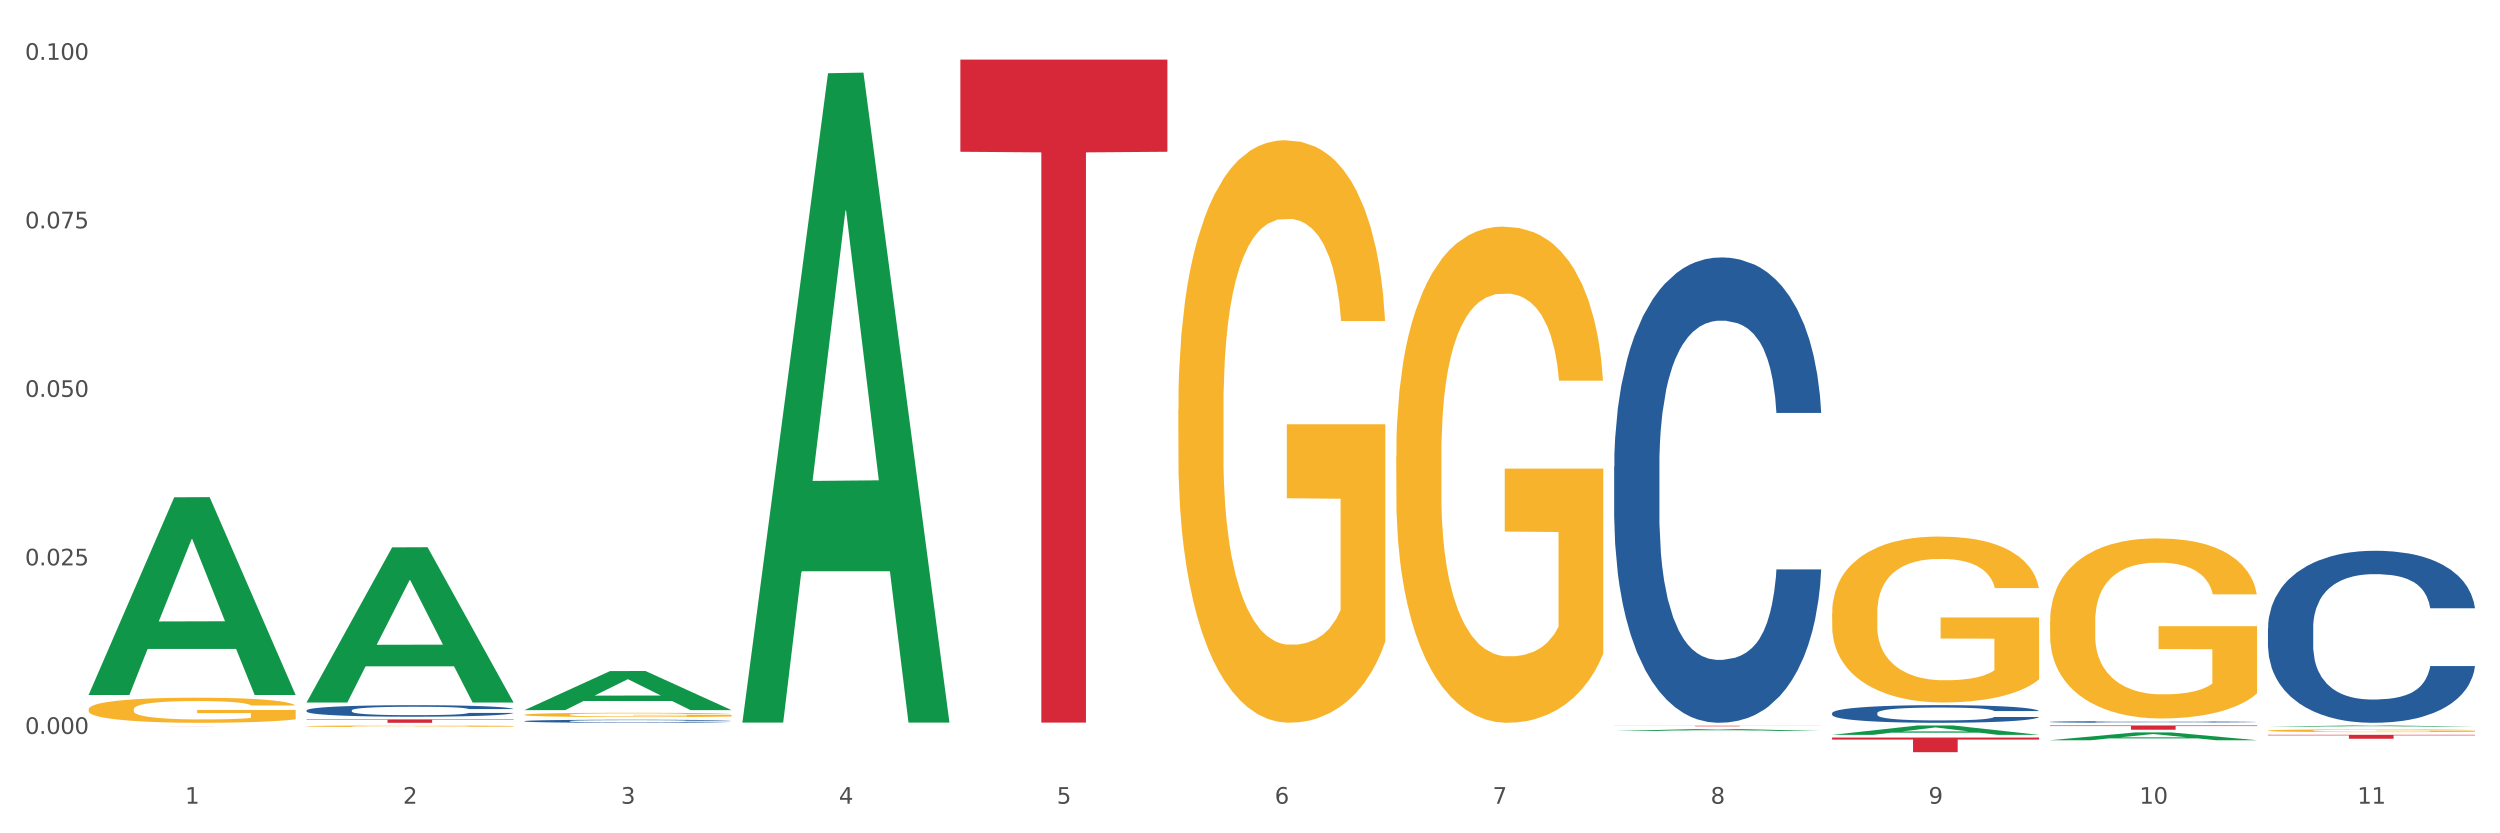 <?xml version="1.0" encoding="utf-8" standalone="no"?>
<!DOCTYPE svg PUBLIC "-//W3C//DTD SVG 1.1//EN"
  "http://www.w3.org/Graphics/SVG/1.1/DTD/svg11.dtd">
<svg xmlns:xlink="http://www.w3.org/1999/xlink" width="1080pt" height="360pt" viewBox="0 0 1080 360" xmlns="http://www.w3.org/2000/svg" version="1.1">
 <rect x="0" y="0" width="1080" height="360" fill="#333333" stroke="none"/>
 <defs>
  <style type="text/css">*{stroke-linejoin: round; stroke-linecap: butt}</style>
 </defs>
 <g id="figure_1">
  <g id="patch_1">
   <path d="M 0 360 
L 1080 360 
L 1080 0 
L 0 0 
z
" style="fill: #ffffff; stroke: #ffffff; stroke-linejoin: miter"/>
  </g>
  <g id="axes_1">
   <g id="matplotlib.axis_1">
    <g id="xtick_1">
     <g id="text_1">
      <!-- 1 -->
      <g style="fill: #4d4d4d" transform="translate(79.949 347.204) scale(0.096 -0.096)">
       <defs>
        <path id="DejaVuSans-31" d="M 794 531 
L 1825 531 
L 1825 4091 
L 703 3866 
L 703 4441 
L 1819 4666 
L 2450 4666 
L 2450 531 
L 3481 531 
L 3481 0 
L 794 0 
L 794 531 
z
" transform="scale(0.016)"/>
       </defs>
       <use xlink:href="#DejaVuSans-31"/>
      </g>
     </g>
    </g>
    <g id="xtick_2">
     <g id="text_2">
      <!-- 2 -->
      <g style="fill: #4d4d4d" transform="translate(174.097 347.204) scale(0.096 -0.096)">
       <defs>
        <path id="DejaVuSans-32" d="M 1228 531 
L 3431 531 
L 3431 0 
L 469 0 
L 469 531 
Q 828 903 1448 1529 
Q 2069 2156 2228 2338 
Q 2531 2678 2651 2914 
Q 2772 3150 2772 3378 
Q 2772 3750 2511 3984 
Q 2250 4219 1831 4219 
Q 1534 4219 1204 4116 
Q 875 4013 500 3803 
L 500 4441 
Q 881 4594 1212 4672 
Q 1544 4750 1819 4750 
Q 2544 4750 2975 4387 
Q 3406 4025 3406 3419 
Q 3406 3131 3298 2873 
Q 3191 2616 2906 2266 
Q 2828 2175 2409 1742 
Q 1991 1309 1228 531 
z
" transform="scale(0.016)"/>
       </defs>
       <use xlink:href="#DejaVuSans-32"/>
      </g>
     </g>
    </g>
    <g id="xtick_3">
     <g id="text_3">
      <!-- 3 -->
      <g style="fill: #4d4d4d" transform="translate(268.244 347.204) scale(0.096 -0.096)">
       <defs>
        <path id="DejaVuSans-33" d="M 2597 2516 
Q 3050 2419 3304 2112 
Q 3559 1806 3559 1356 
Q 3559 666 3084 287 
Q 2609 -91 1734 -91 
Q 1441 -91 1130 -33 
Q 819 25 488 141 
L 488 750 
Q 750 597 1062 519 
Q 1375 441 1716 441 
Q 2309 441 2620 675 
Q 2931 909 2931 1356 
Q 2931 1769 2642 2001 
Q 2353 2234 1838 2234 
L 1294 2234 
L 1294 2753 
L 1863 2753 
Q 2328 2753 2575 2939 
Q 2822 3125 2822 3475 
Q 2822 3834 2567 4026 
Q 2313 4219 1838 4219 
Q 1578 4219 1281 4162 
Q 984 4106 628 3988 
L 628 4550 
Q 988 4650 1302 4700 
Q 1616 4750 1894 4750 
Q 2613 4750 3031 4423 
Q 3450 4097 3450 3541 
Q 3450 3153 3228 2886 
Q 3006 2619 2597 2516 
z
" transform="scale(0.016)"/>
       </defs>
       <use xlink:href="#DejaVuSans-33"/>
      </g>
     </g>
    </g>
    <g id="xtick_4">
     <g id="text_4">
      <!-- 4 -->
      <g style="fill: #4d4d4d" transform="translate(362.392 347.204) scale(0.096 -0.096)">
       <defs>
        <path id="DejaVuSans-34" d="M 2419 4116 
L 825 1625 
L 2419 1625 
L 2419 4116 
z
M 2253 4666 
L 3047 4666 
L 3047 1625 
L 3713 1625 
L 3713 1100 
L 3047 1100 
L 3047 0 
L 2419 0 
L 2419 1100 
L 313 1100 
L 313 1709 
L 2253 4666 
z
" transform="scale(0.016)"/>
       </defs>
       <use xlink:href="#DejaVuSans-34"/>
      </g>
     </g>
    </g>
    <g id="xtick_5">
     <g id="text_5">
      <!-- 5 -->
      <g style="fill: #4d4d4d" transform="translate(456.54 347.204) scale(0.096 -0.096)">
       <defs>
        <path id="DejaVuSans-35" d="M 691 4666 
L 3169 4666 
L 3169 4134 
L 1269 4134 
L 1269 2991 
Q 1406 3038 1543 3061 
Q 1681 3084 1819 3084 
Q 2600 3084 3056 2656 
Q 3513 2228 3513 1497 
Q 3513 744 3044 326 
Q 2575 -91 1722 -91 
Q 1428 -91 1123 -41 
Q 819 9 494 109 
L 494 744 
Q 775 591 1075 516 
Q 1375 441 1709 441 
Q 2250 441 2565 725 
Q 2881 1009 2881 1497 
Q 2881 1984 2565 2268 
Q 2250 2553 1709 2553 
Q 1456 2553 1204 2497 
Q 953 2441 691 2322 
L 691 4666 
z
" transform="scale(0.016)"/>
       </defs>
       <use xlink:href="#DejaVuSans-35"/>
      </g>
     </g>
    </g>
    <g id="xtick_6">
     <g id="text_6">
      <!-- 6 -->
      <g style="fill: #4d4d4d" transform="translate(550.688 347.204) scale(0.096 -0.096)">
       <defs>
        <path id="DejaVuSans-36" d="M 2113 2584 
Q 1688 2584 1439 2293 
Q 1191 2003 1191 1497 
Q 1191 994 1439 701 
Q 1688 409 2113 409 
Q 2538 409 2786 701 
Q 3034 994 3034 1497 
Q 3034 2003 2786 2293 
Q 2538 2584 2113 2584 
z
M 3366 4563 
L 3366 3988 
Q 3128 4100 2886 4159 
Q 2644 4219 2406 4219 
Q 1781 4219 1451 3797 
Q 1122 3375 1075 2522 
Q 1259 2794 1537 2939 
Q 1816 3084 2150 3084 
Q 2853 3084 3261 2657 
Q 3669 2231 3669 1497 
Q 3669 778 3244 343 
Q 2819 -91 2113 -91 
Q 1303 -91 875 529 
Q 447 1150 447 2328 
Q 447 3434 972 4092 
Q 1497 4750 2381 4750 
Q 2619 4750 2861 4703 
Q 3103 4656 3366 4563 
z
" transform="scale(0.016)"/>
       </defs>
       <use xlink:href="#DejaVuSans-36"/>
      </g>
     </g>
    </g>
    <g id="xtick_7">
     <g id="text_7">
      <!-- 7 -->
      <g style="fill: #4d4d4d" transform="translate(644.835 347.204) scale(0.096 -0.096)">
       <defs>
        <path id="DejaVuSans-37" d="M 525 4666 
L 3525 4666 
L 3525 4397 
L 1831 0 
L 1172 0 
L 2766 4134 
L 525 4134 
L 525 4666 
z
" transform="scale(0.016)"/>
       </defs>
       <use xlink:href="#DejaVuSans-37"/>
      </g>
     </g>
    </g>
    <g id="xtick_8">
     <g id="text_8">
      <!-- 8 -->
      <g style="fill: #4d4d4d" transform="translate(738.983 347.204) scale(0.096 -0.096)">
       <defs>
        <path id="DejaVuSans-38" d="M 2034 2216 
Q 1584 2216 1326 1975 
Q 1069 1734 1069 1313 
Q 1069 891 1326 650 
Q 1584 409 2034 409 
Q 2484 409 2743 651 
Q 3003 894 3003 1313 
Q 3003 1734 2745 1975 
Q 2488 2216 2034 2216 
z
M 1403 2484 
Q 997 2584 770 2862 
Q 544 3141 544 3541 
Q 544 4100 942 4425 
Q 1341 4750 2034 4750 
Q 2731 4750 3128 4425 
Q 3525 4100 3525 3541 
Q 3525 3141 3298 2862 
Q 3072 2584 2669 2484 
Q 3125 2378 3379 2068 
Q 3634 1759 3634 1313 
Q 3634 634 3220 271 
Q 2806 -91 2034 -91 
Q 1263 -91 848 271 
Q 434 634 434 1313 
Q 434 1759 690 2068 
Q 947 2378 1403 2484 
z
M 1172 3481 
Q 1172 3119 1398 2916 
Q 1625 2713 2034 2713 
Q 2441 2713 2670 2916 
Q 2900 3119 2900 3481 
Q 2900 3844 2670 4047 
Q 2441 4250 2034 4250 
Q 1625 4250 1398 4047 
Q 1172 3844 1172 3481 
z
" transform="scale(0.016)"/>
       </defs>
       <use xlink:href="#DejaVuSans-38"/>
      </g>
     </g>
    </g>
    <g id="xtick_9">
     <g id="text_9">
      <!-- 9 -->
      <g style="fill: #4d4d4d" transform="translate(833.131 347.204) scale(0.096 -0.096)">
       <defs>
        <path id="DejaVuSans-39" d="M 703 97 
L 703 672 
Q 941 559 1184 500 
Q 1428 441 1663 441 
Q 2288 441 2617 861 
Q 2947 1281 2994 2138 
Q 2813 1869 2534 1725 
Q 2256 1581 1919 1581 
Q 1219 1581 811 2004 
Q 403 2428 403 3163 
Q 403 3881 828 4315 
Q 1253 4750 1959 4750 
Q 2769 4750 3195 4129 
Q 3622 3509 3622 2328 
Q 3622 1225 3098 567 
Q 2575 -91 1691 -91 
Q 1453 -91 1209 -44 
Q 966 3 703 97 
z
M 1959 2075 
Q 2384 2075 2632 2365 
Q 2881 2656 2881 3163 
Q 2881 3666 2632 3958 
Q 2384 4250 1959 4250 
Q 1534 4250 1286 3958 
Q 1038 3666 1038 3163 
Q 1038 2656 1286 2365 
Q 1534 2075 1959 2075 
z
" transform="scale(0.016)"/>
       </defs>
       <use xlink:href="#DejaVuSans-39"/>
      </g>
     </g>
    </g>
    <g id="xtick_10">
     <g id="text_10">
      <!-- 10 -->
      <g style="fill: #4d4d4d" transform="translate(924.224 347.204) scale(0.096 -0.096)">
       <defs>
        <path id="DejaVuSans-30" d="M 2034 4250 
Q 1547 4250 1301 3770 
Q 1056 3291 1056 2328 
Q 1056 1369 1301 889 
Q 1547 409 2034 409 
Q 2525 409 2770 889 
Q 3016 1369 3016 2328 
Q 3016 3291 2770 3770 
Q 2525 4250 2034 4250 
z
M 2034 4750 
Q 2819 4750 3233 4129 
Q 3647 3509 3647 2328 
Q 3647 1150 3233 529 
Q 2819 -91 2034 -91 
Q 1250 -91 836 529 
Q 422 1150 422 2328 
Q 422 3509 836 4129 
Q 1250 4750 2034 4750 
z
" transform="scale(0.016)"/>
       </defs>
       <use xlink:href="#DejaVuSans-31"/>
       <use xlink:href="#DejaVuSans-30" transform="translate(63.623 0)"/>
      </g>
     </g>
    </g>
    <g id="xtick_11">
     <g id="text_11">
      <!-- 11 -->
      <g style="fill: #4d4d4d" transform="translate(1018.372 347.204) scale(0.096 -0.096)">
       <use xlink:href="#DejaVuSans-31"/>
       <use xlink:href="#DejaVuSans-31" transform="translate(63.623 0)"/>
      </g>
     </g>
    </g>
    <g id="xtick_12"/>
    <g id="xtick_13"/>
    <g id="xtick_14"/>
    <g id="xtick_15"/>
    <g id="xtick_16"/>
    <g id="xtick_17"/>
    <g id="xtick_18"/>
    <g id="xtick_19"/>
    <g id="xtick_20"/>
    <g id="xtick_21"/>
   </g>
   <g id="matplotlib.axis_2">
    <g id="ytick_1">
     <g id="text_12">
      <!-- 0.000 -->
      <g style="fill: #4d4d4d" transform="translate(10.8 317.047) scale(0.096 -0.096)">
       <defs>
        <path id="DejaVuSans-2e" d="M 684 794 
L 1344 794 
L 1344 0 
L 684 0 
L 684 794 
z
" transform="scale(0.016)"/>
       </defs>
       <use xlink:href="#DejaVuSans-30"/>
       <use xlink:href="#DejaVuSans-2e" transform="translate(63.623 0)"/>
       <use xlink:href="#DejaVuSans-30" transform="translate(95.41 0)"/>
       <use xlink:href="#DejaVuSans-30" transform="translate(159.033 0)"/>
       <use xlink:href="#DejaVuSans-30" transform="translate(222.656 0)"/>
      </g>
     </g>
    </g>
    <g id="ytick_2">
     <g id="text_13">
      <!-- 0.025 -->
      <g style="fill: #4d4d4d" transform="translate(10.8 244.246) scale(0.096 -0.096)">
       <use xlink:href="#DejaVuSans-30"/>
       <use xlink:href="#DejaVuSans-2e" transform="translate(63.623 0)"/>
       <use xlink:href="#DejaVuSans-30" transform="translate(95.41 0)"/>
       <use xlink:href="#DejaVuSans-32" transform="translate(159.033 0)"/>
       <use xlink:href="#DejaVuSans-35" transform="translate(222.656 0)"/>
      </g>
     </g>
    </g>
    <g id="ytick_3">
     <g id="text_14">
      <!-- 0.050 -->
      <g style="fill: #4d4d4d" transform="translate(10.8 171.446) scale(0.096 -0.096)">
       <use xlink:href="#DejaVuSans-30"/>
       <use xlink:href="#DejaVuSans-2e" transform="translate(63.623 0)"/>
       <use xlink:href="#DejaVuSans-30" transform="translate(95.41 0)"/>
       <use xlink:href="#DejaVuSans-35" transform="translate(159.033 0)"/>
       <use xlink:href="#DejaVuSans-30" transform="translate(222.656 0)"/>
      </g>
     </g>
    </g>
    <g id="ytick_4">
     <g id="text_15">
      <!-- 0.075 -->
      <g style="fill: #4d4d4d" transform="translate(10.8 98.646) scale(0.096 -0.096)">
       <use xlink:href="#DejaVuSans-30"/>
       <use xlink:href="#DejaVuSans-2e" transform="translate(63.623 0)"/>
       <use xlink:href="#DejaVuSans-30" transform="translate(95.41 0)"/>
       <use xlink:href="#DejaVuSans-37" transform="translate(159.033 0)"/>
       <use xlink:href="#DejaVuSans-35" transform="translate(222.656 0)"/>
      </g>
     </g>
    </g>
    <g id="ytick_5">
     <g id="text_16">
      <!-- 0.100 -->
      <g style="fill: #4d4d4d" transform="translate(10.8 25.845) scale(0.096 -0.096)">
       <use xlink:href="#DejaVuSans-30"/>
       <use xlink:href="#DejaVuSans-2e" transform="translate(63.623 0)"/>
       <use xlink:href="#DejaVuSans-31" transform="translate(95.41 0)"/>
       <use xlink:href="#DejaVuSans-30" transform="translate(159.033 0)"/>
       <use xlink:href="#DejaVuSans-30" transform="translate(222.656 0)"/>
      </g>
     </g>
    </g>
    <g id="ytick_6"/>
    <g id="ytick_7"/>
    <g id="ytick_8"/>
    <g id="ytick_9"/>
   </g>
   <g id="PolyCollection_1">
    <path d="M 38.283 300.093 
L 38.375 300.013 
L 75.258 214.833 
L 90.564 214.753 
L 127.723 300.253 
L 110.02 300.253 
L 101.998 280.343 
L 63.916 280.343 
L 63.64 280.665 
L 55.894 300.253 
L 38.283 300.253 
L 38.283 300.093 
L 68.711 268.462 
L 97.203 268.381 
L 83.095 232.977 
L 82.911 232.816 
L 82.727 233.057 
L 68.619 268.381 
L 68.711 268.462 
L 38.283 300.093 
z
" clip-path="url(#p9245e53ab3)" style="fill: #109648"/>
    <path d="M 791.464 318.621 
L 880.905 318.621 
L 880.905 319.501 
L 845.722 319.507 
L 845.722 324.95 
L 826.435 324.95 
L 826.435 319.507 
L 791.464 319.501 
L 791.464 318.627 
L 791.464 318.621 
z
" clip-path="url(#p9245e53ab3)" style="fill: #d62839"/>
    <path d="M 132.431 313.718 
L 132.536 313.717 
L 132.536 313.695 
L 132.747 313.675 
L 133.803 313.628 
L 135.387 313.589 
L 136.549 313.568 
L 137.71 313.551 
L 139.083 313.534 
L 140.773 313.517 
L 143.835 313.491 
L 145.736 313.478 
L 148.059 313.464 
L 152.283 313.444 
L 155.345 313.432 
L 158.513 313.423 
L 163.687 313.412 
L 167.066 313.407 
L 170.657 313.403 
L 174.986 313.4 
L 178.26 313.4 
L 185.44 313.402 
L 191.565 313.407 
L 194.521 313.412 
L 198.323 313.419 
L 200.329 313.424 
L 203.603 313.434 
L 206.982 313.447 
L 209.305 313.459 
L 212.79 313.48 
L 215.43 313.502 
L 217.858 313.528 
L 219.125 313.546 
L 220.076 313.563 
L 220.921 313.583 
L 221.765 313.614 
L 202.758 313.614 
L 202.019 313.592 
L 200.857 313.571 
L 199.168 313.551 
L 197.689 313.538 
L 195.155 313.522 
L 192.832 313.512 
L 190.403 313.505 
L 187.446 313.498 
L 185.123 313.495 
L 181.85 313.493 
L 175.408 313.493 
L 171.079 313.498 
L 168.122 313.505 
L 166.222 313.51 
L 164.532 313.517 
L 162.631 313.526 
L 160.414 313.539 
L 158.83 313.551 
L 157.246 313.566 
L 155.979 313.581 
L 154.817 313.599 
L 153.867 313.617 
L 153.128 313.637 
L 152.494 313.661 
L 151.966 313.7 
L 151.966 313.787 
L 152.177 313.806 
L 152.705 313.832 
L 153.339 313.851 
L 154.395 313.875 
L 155.345 313.891 
L 157.14 313.913 
L 159.147 313.932 
L 160.731 313.944 
L 162.314 313.954 
L 165.06 313.968 
L 168.122 313.979 
L 170.762 313.986 
L 174.353 313.992 
L 176.781 313.995 
L 178.893 313.996 
L 184.067 313.996 
L 187.763 313.994 
L 191.882 313.99 
L 195.049 313.984 
L 197.689 313.977 
L 200.646 313.966 
L 202.547 313.955 
L 202.547 313.824 
L 179.316 313.823 
L 179.316 313.736 
L 221.871 313.736 
L 221.871 313.992 
L 220.076 314.006 
L 218.069 314.018 
L 215.958 314.028 
L 212.79 314.042 
L 208.988 314.054 
L 205.609 314.063 
L 202.019 314.07 
L 197.795 314.077 
L 192.304 314.084 
L 188.925 314.086 
L 184.701 314.088 
L 179.738 314.089 
L 175.408 314.087 
L 171.185 314.084 
L 166.75 314.079 
L 162.42 314.07 
L 159.147 314.062 
L 155.873 314.052 
L 152.388 314.039 
L 149.643 314.026 
L 147.531 314.015 
L 145.208 314.001 
L 142.674 313.982 
L 140.773 313.965 
L 139.083 313.947 
L 137.288 313.924 
L 136.021 313.905 
L 134.754 313.88 
L 134.015 313.862 
L 133.17 313.834 
L 132.536 313.794 
L 132.431 313.718 
z
" clip-path="url(#p9245e53ab3)" style="fill: #f7b32b"/>
    <path d="M 414.874 25.759 
L 504.314 25.759 
L 504.314 65.56 
L 469.131 65.829 
L 469.131 312.163 
L 449.844 312.163 
L 449.844 65.829 
L 414.874 65.56 
L 414.874 26.028 
L 414.874 25.759 
z
" clip-path="url(#p9245e53ab3)" style="fill: #d62839"/>
    <path d="M 132.431 310.774 
L 221.871 310.774 
L 221.871 310.979 
L 186.688 310.98 
L 186.688 312.249 
L 167.401 312.249 
L 167.401 310.98 
L 132.431 310.979 
L 132.431 310.775 
L 132.431 310.774 
z
" clip-path="url(#p9245e53ab3)" style="fill: #d62839"/>
    <path d="M 38.283 313.988 
L 127.723 313.988 
L 127.723 313.992 
L 92.541 313.992 
L 92.541 314.016 
L 73.254 314.016 
L 73.254 313.992 
L 38.283 313.992 
L 38.283 313.988 
L 38.283 313.988 
z
" clip-path="url(#p9245e53ab3)" style="fill: #d62839"/>
    <path d="M 132.431 306.881 
L 132.536 306.877 
L 132.536 306.749 
L 132.854 306.576 
L 134.016 306.258 
L 135.497 306.017 
L 138.034 305.735 
L 139.408 305.617 
L 141.206 305.485 
L 144.906 305.271 
L 149.135 305.09 
L 152.095 304.989 
L 154.315 304.926 
L 159.284 304.812 
L 162.138 304.762 
L 165.099 304.721 
L 167.636 304.694 
L 171.865 304.662 
L 175.248 304.648 
L 179.16 304.644 
L 182.437 304.648 
L 186.771 304.667 
L 193.115 304.721 
L 195.546 304.753 
L 198.824 304.808 
L 202.207 304.88 
L 204.956 304.953 
L 208.127 305.058 
L 211.405 305.194 
L 214.576 305.367 
L 216.796 305.526 
L 218.594 305.694 
L 220.179 305.899 
L 221.342 306.122 
L 221.871 306.308 
L 202.524 306.308 
L 201.995 306.14 
L 200.938 305.958 
L 199.881 305.835 
L 198.718 305.735 
L 196.921 305.622 
L 195.335 305.549 
L 192.692 305.462 
L 190.26 305.408 
L 188.252 305.376 
L 185.82 305.349 
L 180.64 305.321 
L 176.939 305.321 
L 174.614 305.331 
L 171.759 305.353 
L 169.327 305.385 
L 166.473 305.44 
L 164.253 305.499 
L 162.033 305.576 
L 160.764 305.631 
L 158.861 305.731 
L 157.592 305.813 
L 155.901 305.954 
L 154.949 306.054 
L 153.258 306.313 
L 152.518 306.504 
L 152.201 306.636 
L 151.989 306.781 
L 151.989 307.491 
L 152.623 307.809 
L 153.152 307.945 
L 153.998 308.1 
L 155.584 308.3 
L 157.91 308.495 
L 160.341 308.636 
L 162.35 308.723 
L 164.253 308.787 
L 166.156 308.837 
L 168.482 308.882 
L 170.385 308.909 
L 173.239 308.937 
L 176.622 308.95 
L 179.265 308.95 
L 184.657 308.927 
L 187.089 308.905 
L 189.414 308.873 
L 191.952 308.823 
L 193.961 308.768 
L 195.123 308.727 
L 197.026 308.641 
L 198.507 308.55 
L 199.775 308.445 
L 200.621 308.355 
L 201.572 308.218 
L 202.313 308.063 
L 202.524 307.982 
L 221.871 307.982 
L 221.448 308.145 
L 220.708 308.304 
L 219.228 308.518 
L 218.065 308.641 
L 216.268 308.791 
L 214.365 308.918 
L 211.722 309.059 
L 209.29 309.164 
L 206.753 309.255 
L 204.004 309.337 
L 199.035 309.45 
L 197.238 309.482 
L 193.432 309.537 
L 190.472 309.569 
L 186.137 309.6 
L 181.697 309.619 
L 177.045 309.623 
L 172.922 309.614 
L 168.376 309.587 
L 165.521 309.56 
L 162.35 309.519 
L 158.65 309.455 
L 155.161 309.378 
L 151.883 309.287 
L 148.817 309.182 
L 145.963 309.064 
L 142.263 308.868 
L 139.514 308.677 
L 137.505 308.5 
L 136.131 308.35 
L 134.757 308.159 
L 134.016 308.027 
L 132.854 307.709 
L 132.431 307.413 
L 132.431 306.881 
z
" clip-path="url(#p9245e53ab3)" style="fill: #255c99"/>
    <path d="M 226.578 311.52 
L 226.684 311.519 
L 226.684 311.485 
L 227.001 311.439 
L 228.164 311.354 
L 229.644 311.29 
L 232.182 311.215 
L 233.556 311.184 
L 235.353 311.149 
L 239.053 311.092 
L 243.282 311.044 
L 246.243 311.017 
L 248.463 311 
L 253.432 310.97 
L 256.286 310.956 
L 259.246 310.946 
L 261.784 310.938 
L 266.012 310.93 
L 269.396 310.926 
L 273.307 310.925 
L 276.585 310.926 
L 280.919 310.931 
L 287.262 310.946 
L 289.694 310.954 
L 292.971 310.969 
L 296.354 310.988 
L 299.103 311.007 
L 302.275 311.035 
L 305.552 311.071 
L 308.724 311.117 
L 310.944 311.16 
L 312.741 311.204 
L 314.327 311.259 
L 315.49 311.318 
L 316.019 311.368 
L 296.672 311.368 
L 296.143 311.323 
L 295.086 311.274 
L 294.029 311.242 
L 292.866 311.215 
L 291.068 311.185 
L 289.483 311.166 
L 286.84 311.143 
L 284.408 311.128 
L 282.399 311.12 
L 279.968 311.112 
L 274.787 311.105 
L 271.087 311.105 
L 268.761 311.108 
L 265.907 311.114 
L 263.475 311.122 
L 260.621 311.137 
L 258.4 311.152 
L 256.18 311.173 
L 254.912 311.187 
L 253.009 311.214 
L 251.74 311.236 
L 250.048 311.273 
L 249.097 311.3 
L 247.405 311.369 
L 246.665 311.42 
L 246.348 311.455 
L 246.137 311.493 
L 246.137 311.682 
L 246.771 311.767 
L 247.3 311.803 
L 248.146 311.844 
L 249.731 311.897 
L 252.057 311.949 
L 254.489 311.987 
L 256.497 312.01 
L 258.4 312.027 
L 260.303 312.04 
L 262.629 312.052 
L 264.532 312.059 
L 267.387 312.066 
L 270.77 312.07 
L 273.413 312.07 
L 278.805 312.064 
L 281.236 312.058 
L 283.562 312.05 
L 286.099 312.036 
L 288.108 312.022 
L 289.271 312.011 
L 291.174 311.988 
L 292.654 311.964 
L 293.923 311.936 
L 294.769 311.912 
L 295.72 311.875 
L 296.46 311.834 
L 296.672 311.813 
L 316.019 311.813 
L 315.596 311.856 
L 314.856 311.898 
L 313.376 311.955 
L 312.213 311.988 
L 310.415 312.028 
L 308.512 312.062 
L 305.869 312.099 
L 303.438 312.127 
L 300.9 312.151 
L 298.152 312.173 
L 293.183 312.203 
L 291.386 312.212 
L 287.58 312.226 
L 284.619 312.235 
L 280.285 312.243 
L 275.845 312.248 
L 271.193 312.249 
L 267.07 312.247 
L 262.524 312.239 
L 259.669 312.232 
L 256.497 312.221 
L 252.797 312.204 
L 249.308 312.184 
L 246.031 312.16 
L 242.965 312.132 
L 240.111 312.1 
L 236.41 312.048 
L 233.662 311.998 
L 231.653 311.95 
L 230.279 311.911 
L 228.904 311.86 
L 228.164 311.825 
L 227.001 311.74 
L 226.578 311.661 
L 226.578 311.52 
z
" clip-path="url(#p9245e53ab3)" style="fill: #255c99"/>
    <path d="M 697.317 201.535 
L 697.422 201.351 
L 697.422 196.21 
L 697.74 189.233 
L 698.903 176.381 
L 700.383 166.65 
L 702.92 155.266 
L 704.294 150.492 
L 706.092 145.168 
L 709.792 136.538 
L 714.021 129.194 
L 716.981 125.155 
L 719.201 122.584 
L 724.17 117.994 
L 727.024 115.974 
L 729.985 114.322 
L 732.522 113.22 
L 736.751 111.935 
L 740.134 111.384 
L 744.046 111.201 
L 747.323 111.384 
L 751.657 112.119 
L 758.001 114.322 
L 760.432 115.607 
L 763.71 117.81 
L 767.093 120.748 
L 769.842 123.686 
L 773.013 127.909 
L 776.291 133.417 
L 779.462 140.394 
L 781.682 146.82 
L 783.48 153.614 
L 785.065 161.876 
L 786.228 170.873 
L 786.757 178.4 
L 767.41 178.4 
L 766.881 171.607 
L 765.824 164.263 
L 764.767 159.305 
L 763.604 155.266 
L 761.807 150.676 
L 760.221 147.738 
L 757.578 144.25 
L 755.146 142.046 
L 753.138 140.761 
L 750.706 139.66 
L 745.526 138.558 
L 741.825 138.558 
L 739.5 138.925 
L 736.645 139.843 
L 734.213 141.128 
L 731.359 143.332 
L 729.139 145.719 
L 726.919 148.84 
L 725.65 151.043 
L 723.747 155.082 
L 722.478 158.387 
L 720.787 164.079 
L 719.835 168.118 
L 718.144 178.584 
L 717.404 186.295 
L 717.087 191.62 
L 716.875 197.495 
L 716.875 226.138 
L 717.509 238.99 
L 718.038 244.499 
L 718.884 250.741 
L 720.47 258.82 
L 722.796 266.715 
L 725.227 272.407 
L 727.236 275.895 
L 729.139 278.466 
L 731.042 280.485 
L 733.368 282.321 
L 735.271 283.423 
L 738.125 284.525 
L 741.508 285.075 
L 744.151 285.075 
L 749.543 284.157 
L 751.975 283.239 
L 754.301 281.954 
L 756.838 279.934 
L 758.847 277.731 
L 760.009 276.079 
L 761.912 272.59 
L 763.393 268.918 
L 764.661 264.695 
L 765.507 261.023 
L 766.458 255.515 
L 767.199 249.272 
L 767.41 245.967 
L 786.757 245.967 
L 786.334 252.577 
L 785.594 259.003 
L 784.114 267.633 
L 782.951 272.59 
L 781.154 278.649 
L 779.251 283.79 
L 776.608 289.482 
L 774.176 293.705 
L 771.639 297.377 
L 768.89 300.682 
L 763.921 305.272 
L 762.124 306.557 
L 758.318 308.761 
L 755.358 310.046 
L 751.023 311.331 
L 746.583 312.065 
L 741.931 312.249 
L 737.808 311.882 
L 733.262 310.78 
L 730.407 309.679 
L 727.236 308.026 
L 723.536 305.456 
L 720.047 302.334 
L 716.769 298.662 
L 713.704 294.439 
L 710.849 289.666 
L 707.149 281.771 
L 704.4 274.059 
L 702.391 266.898 
L 701.017 260.839 
L 699.643 253.128 
L 698.903 247.803 
L 697.74 234.951 
L 697.317 223.017 
L 697.317 201.535 
z
" clip-path="url(#p9245e53ab3)" style="fill: #255c99"/>
    <path d="M 791.464 308.048 
L 791.57 308.041 
L 791.57 307.846 
L 791.887 307.581 
L 793.05 307.093 
L 794.53 306.724 
L 797.068 306.292 
L 798.442 306.111 
L 800.239 305.909 
L 803.939 305.582 
L 808.168 305.303 
L 811.129 305.15 
L 813.349 305.052 
L 818.318 304.878 
L 821.172 304.801 
L 824.132 304.739 
L 826.67 304.697 
L 830.898 304.648 
L 834.282 304.627 
L 838.193 304.62 
L 841.471 304.627 
L 845.805 304.655 
L 852.148 304.739 
L 854.58 304.787 
L 857.857 304.871 
L 861.24 304.982 
L 863.989 305.094 
L 867.161 305.254 
L 870.438 305.463 
L 873.61 305.728 
L 875.83 305.972 
L 877.627 306.23 
L 879.213 306.543 
L 880.376 306.884 
L 880.905 307.17 
L 861.558 307.17 
L 861.029 306.912 
L 859.972 306.634 
L 858.915 306.446 
L 857.752 306.292 
L 855.954 306.118 
L 854.369 306.007 
L 851.726 305.874 
L 849.294 305.791 
L 847.285 305.742 
L 844.854 305.7 
L 839.673 305.658 
L 835.973 305.658 
L 833.647 305.672 
L 830.793 305.707 
L 828.361 305.756 
L 825.507 305.839 
L 823.287 305.93 
L 821.066 306.048 
L 819.798 306.132 
L 817.895 306.285 
L 816.626 306.411 
L 814.935 306.627 
L 813.983 306.78 
L 812.291 307.177 
L 811.551 307.47 
L 811.234 307.672 
L 811.023 307.895 
L 811.023 308.982 
L 811.657 309.469 
L 812.186 309.678 
L 813.032 309.915 
L 814.617 310.222 
L 816.943 310.521 
L 819.375 310.737 
L 821.384 310.87 
L 823.287 310.967 
L 825.189 311.044 
L 827.515 311.113 
L 829.418 311.155 
L 832.273 311.197 
L 835.656 311.218 
L 838.299 311.218 
L 843.691 311.183 
L 846.122 311.148 
L 848.448 311.1 
L 850.986 311.023 
L 852.994 310.939 
L 854.157 310.877 
L 856.06 310.744 
L 857.54 310.605 
L 858.809 310.445 
L 859.655 310.305 
L 860.606 310.096 
L 861.346 309.859 
L 861.558 309.734 
L 880.905 309.734 
L 880.482 309.985 
L 879.742 310.229 
L 878.262 310.556 
L 877.099 310.744 
L 875.301 310.974 
L 873.398 311.169 
L 870.755 311.385 
L 868.324 311.545 
L 865.787 311.685 
L 863.038 311.81 
L 858.069 311.984 
L 856.272 312.033 
L 852.466 312.117 
L 849.505 312.165 
L 845.171 312.214 
L 840.731 312.242 
L 836.079 312.249 
L 831.956 312.235 
L 827.41 312.193 
L 824.555 312.152 
L 821.384 312.089 
L 817.683 311.991 
L 814.194 311.873 
L 810.917 311.734 
L 807.851 311.573 
L 804.997 311.392 
L 801.296 311.093 
L 798.548 310.8 
L 796.539 310.528 
L 795.165 310.298 
L 793.79 310.006 
L 793.05 309.804 
L 791.887 309.316 
L 791.464 308.863 
L 791.464 308.048 
z
" clip-path="url(#p9245e53ab3)" style="fill: #255c99"/>
    <path d="M 885.612 311.853 
L 885.718 311.853 
L 885.718 311.834 
L 886.035 311.809 
L 887.198 311.763 
L 888.678 311.729 
L 891.215 311.688 
L 892.59 311.671 
L 894.387 311.652 
L 898.087 311.621 
L 902.316 311.595 
L 905.276 311.58 
L 907.496 311.571 
L 912.465 311.555 
L 915.32 311.548 
L 918.28 311.542 
L 920.817 311.538 
L 925.046 311.533 
L 928.429 311.531 
L 932.341 311.53 
L 935.618 311.531 
L 939.953 311.534 
L 946.296 311.542 
L 948.728 311.546 
L 952.005 311.554 
L 955.388 311.565 
L 958.137 311.575 
L 961.309 311.59 
L 964.586 311.61 
L 967.758 311.635 
L 969.978 311.658 
L 971.775 311.682 
L 973.361 311.712 
L 974.524 311.744 
L 975.052 311.771 
L 955.705 311.771 
L 955.177 311.746 
L 954.119 311.72 
L 953.062 311.702 
L 951.899 311.688 
L 950.102 311.672 
L 948.516 311.661 
L 945.873 311.649 
L 943.442 311.641 
L 941.433 311.636 
L 939.001 311.632 
L 933.821 311.628 
L 930.121 311.628 
L 927.795 311.63 
L 924.94 311.633 
L 922.509 311.637 
L 919.654 311.645 
L 917.434 311.654 
L 915.214 311.665 
L 913.945 311.673 
L 912.042 311.687 
L 910.774 311.699 
L 909.082 311.719 
L 908.131 311.734 
L 906.439 311.771 
L 905.699 311.799 
L 905.382 311.818 
L 905.17 311.839 
L 905.17 311.941 
L 905.805 311.987 
L 906.333 312.007 
L 907.179 312.029 
L 908.765 312.058 
L 911.091 312.086 
L 913.522 312.107 
L 915.531 312.119 
L 917.434 312.128 
L 919.337 312.136 
L 921.663 312.142 
L 923.566 312.146 
L 926.42 312.15 
L 929.804 312.152 
L 932.447 312.152 
L 937.838 312.149 
L 940.27 312.145 
L 942.596 312.141 
L 945.133 312.134 
L 947.142 312.126 
L 948.305 312.12 
L 950.208 312.107 
L 951.688 312.094 
L 952.957 312.079 
L 953.802 312.066 
L 954.754 312.046 
L 955.494 312.024 
L 955.705 312.012 
L 975.052 312.012 
L 974.629 312.036 
L 973.889 312.059 
L 972.409 312.09 
L 971.246 312.107 
L 969.449 312.129 
L 967.546 312.147 
L 964.903 312.168 
L 962.471 312.183 
L 959.934 312.196 
L 957.185 312.208 
L 952.217 312.224 
L 950.419 312.229 
L 946.613 312.237 
L 943.653 312.241 
L 939.319 312.246 
L 934.878 312.248 
L 930.226 312.249 
L 926.103 312.248 
L 921.557 312.244 
L 918.703 312.24 
L 915.531 312.234 
L 911.831 312.225 
L 908.342 312.214 
L 905.065 312.201 
L 901.999 312.185 
L 899.144 312.168 
L 895.444 312.14 
L 892.695 312.113 
L 890.687 312.087 
L 889.312 312.065 
L 887.938 312.038 
L 887.198 312.019 
L 886.035 311.973 
L 885.612 311.93 
L 885.612 311.853 
z
" clip-path="url(#p9245e53ab3)" style="fill: #255c99"/>
    <path d="M 979.76 271.321 
L 979.865 271.253 
L 979.865 269.353 
L 980.183 266.774 
L 981.346 262.023 
L 982.826 258.425 
L 985.363 254.217 
L 986.737 252.452 
L 988.535 250.484 
L 992.235 247.294 
L 996.464 244.579 
L 999.424 243.086 
L 1001.644 242.136 
L 1006.613 240.439 
L 1009.467 239.692 
L 1012.428 239.081 
L 1014.965 238.674 
L 1019.194 238.199 
L 1022.577 237.995 
L 1026.489 237.927 
L 1029.766 237.995 
L 1034.101 238.267 
L 1040.444 239.081 
L 1042.875 239.556 
L 1046.153 240.371 
L 1049.536 241.457 
L 1052.285 242.543 
L 1055.456 244.104 
L 1058.734 246.14 
L 1061.905 248.719 
L 1064.125 251.095 
L 1065.923 253.606 
L 1067.508 256.661 
L 1068.671 259.986 
L 1069.2 262.769 
L 1049.853 262.769 
L 1049.324 260.258 
L 1048.267 257.543 
L 1047.21 255.71 
L 1046.047 254.217 
L 1044.25 252.52 
L 1042.664 251.434 
L 1040.021 250.145 
L 1037.589 249.33 
L 1035.581 248.855 
L 1033.149 248.448 
L 1027.969 248.041 
L 1024.268 248.041 
L 1021.943 248.176 
L 1019.088 248.516 
L 1016.656 248.991 
L 1013.802 249.805 
L 1011.582 250.688 
L 1009.362 251.842 
L 1008.093 252.656 
L 1006.19 254.149 
L 1004.921 255.371 
L 1003.23 257.475 
L 1002.278 258.968 
L 1000.587 262.837 
L 999.847 265.688 
L 999.53 267.656 
L 999.318 269.828 
L 999.318 280.416 
L 999.952 285.167 
L 1000.481 287.204 
L 1001.327 289.511 
L 1002.913 292.498 
L 1005.239 295.416 
L 1007.67 297.52 
L 1009.679 298.81 
L 1011.582 299.76 
L 1013.485 300.507 
L 1015.811 301.186 
L 1017.714 301.593 
L 1020.568 302 
L 1023.951 302.204 
L 1026.594 302.204 
L 1031.986 301.864 
L 1034.418 301.525 
L 1036.744 301.05 
L 1039.281 300.303 
L 1041.29 299.489 
L 1042.452 298.878 
L 1044.355 297.588 
L 1045.836 296.231 
L 1047.104 294.67 
L 1047.95 293.312 
L 1048.901 291.276 
L 1049.642 288.968 
L 1049.853 287.747 
L 1069.2 287.747 
L 1068.777 290.19 
L 1068.037 292.566 
L 1066.557 295.756 
L 1065.394 297.588 
L 1063.597 299.828 
L 1061.694 301.729 
L 1059.051 303.833 
L 1056.619 305.394 
L 1054.082 306.751 
L 1051.333 307.973 
L 1046.364 309.67 
L 1044.567 310.145 
L 1040.761 310.959 
L 1037.801 311.435 
L 1033.466 311.91 
L 1029.026 312.181 
L 1024.374 312.249 
L 1020.251 312.113 
L 1015.705 311.706 
L 1012.851 311.299 
L 1009.679 310.688 
L 1005.979 309.738 
L 1002.49 308.584 
L 999.212 307.226 
L 996.147 305.665 
L 993.292 303.901 
L 989.592 300.982 
L 986.843 298.131 
L 984.834 295.484 
L 983.46 293.244 
L 982.086 290.394 
L 981.346 288.425 
L 980.183 283.674 
L 979.76 279.262 
L 979.76 271.321 
z
" clip-path="url(#p9245e53ab3)" style="fill: #255c99"/>
    <path d="M 979.76 315.632 
L 979.865 315.631 
L 979.865 315.591 
L 980.077 315.557 
L 981.132 315.473 
L 982.716 315.405 
L 983.878 315.368 
L 985.04 315.338 
L 986.412 315.308 
L 988.102 315.277 
L 991.164 315.232 
L 993.065 315.208 
L 995.388 315.184 
L 999.612 315.148 
L 1002.674 315.128 
L 1005.842 315.112 
L 1011.016 315.092 
L 1014.395 315.083 
L 1017.986 315.076 
L 1022.315 315.072 
L 1025.589 315.071 
L 1032.769 315.074 
L 1038.894 315.084 
L 1041.85 315.092 
L 1045.652 315.105 
L 1047.658 315.114 
L 1050.932 315.132 
L 1054.311 315.155 
L 1056.634 315.175 
L 1060.119 315.213 
L 1062.759 315.25 
L 1065.187 315.297 
L 1066.454 315.329 
L 1067.405 315.359 
L 1068.25 315.394 
L 1069.094 315.448 
L 1050.087 315.448 
L 1049.348 315.409 
L 1048.186 315.372 
L 1046.497 315.337 
L 1045.018 315.315 
L 1042.484 315.287 
L 1040.161 315.269 
L 1037.732 315.256 
L 1034.776 315.245 
L 1032.452 315.239 
L 1029.179 315.235 
L 1022.738 315.236 
L 1018.408 315.245 
L 1015.451 315.256 
L 1013.551 315.266 
L 1011.861 315.277 
L 1009.96 315.293 
L 1007.743 315.316 
L 1006.159 315.337 
L 1004.575 315.364 
L 1003.308 315.39 
L 1002.146 315.421 
L 1001.196 315.455 
L 1000.457 315.489 
L 999.823 315.531 
L 999.295 315.601 
L 999.295 315.753 
L 999.506 315.787 
L 1000.034 315.833 
L 1000.668 315.867 
L 1001.724 315.908 
L 1002.674 315.936 
L 1004.469 315.976 
L 1006.476 316.009 
L 1008.06 316.03 
L 1009.644 316.048 
L 1012.389 316.072 
L 1015.451 316.092 
L 1018.091 316.105 
L 1021.682 316.116 
L 1024.11 316.12 
L 1026.222 316.122 
L 1031.396 316.122 
L 1035.092 316.119 
L 1039.211 316.111 
L 1042.378 316.101 
L 1045.018 316.089 
L 1047.975 316.069 
L 1049.876 316.05 
L 1049.876 315.818 
L 1026.645 315.817 
L 1026.645 315.663 
L 1069.2 315.663 
L 1069.2 316.116 
L 1067.405 316.139 
L 1065.399 316.16 
L 1063.287 316.179 
L 1060.119 316.202 
L 1056.317 316.224 
L 1052.938 316.24 
L 1049.348 316.253 
L 1045.124 316.265 
L 1039.633 316.277 
L 1036.254 316.281 
L 1032.03 316.284 
L 1027.067 316.285 
L 1022.738 316.283 
L 1018.514 316.278 
L 1014.079 316.268 
L 1009.749 316.253 
L 1006.476 316.239 
L 1003.202 316.221 
L 999.717 316.198 
L 996.972 316.176 
L 994.86 316.156 
L 992.537 316.13 
L 990.003 316.097 
L 988.102 316.067 
L 986.412 316.036 
L 984.617 315.996 
L 983.35 315.961 
L 982.083 315.918 
L 981.344 315.886 
L 980.499 315.836 
L 979.865 315.766 
L 979.76 315.632 
z
" clip-path="url(#p9245e53ab3)" style="fill: #f7b32b"/>
    <path d="M 885.612 268.534 
L 885.718 268.463 
L 885.718 265.905 
L 885.929 263.702 
L 886.985 258.374 
L 888.569 253.969 
L 889.73 251.625 
L 890.892 249.706 
L 892.265 247.788 
L 893.954 245.799 
L 897.016 242.886 
L 898.917 241.394 
L 901.24 239.831 
L 905.464 237.557 
L 908.526 236.279 
L 911.694 235.213 
L 916.869 233.934 
L 920.248 233.366 
L 923.838 232.939 
L 928.167 232.655 
L 931.441 232.584 
L 938.622 232.797 
L 944.746 233.437 
L 947.703 233.934 
L 951.504 234.787 
L 953.511 235.355 
L 956.784 236.492 
L 960.163 237.984 
L 962.486 239.263 
L 965.971 241.678 
L 968.611 244.094 
L 971.04 247.078 
L 972.307 249.138 
L 973.257 251.056 
L 974.102 253.259 
L 974.947 256.74 
L 955.939 256.74 
L 955.2 254.253 
L 954.039 251.909 
L 952.349 249.635 
L 950.871 248.214 
L 948.336 246.438 
L 946.013 245.301 
L 943.585 244.449 
L 940.628 243.738 
L 938.305 243.383 
L 935.031 243.099 
L 928.59 243.17 
L 924.26 243.738 
L 921.304 244.449 
L 919.403 245.088 
L 917.713 245.799 
L 915.813 246.793 
L 913.595 248.285 
L 912.011 249.635 
L 910.427 251.34 
L 909.16 253.046 
L 907.999 255.035 
L 907.048 257.166 
L 906.309 259.369 
L 905.675 262.068 
L 905.147 266.544 
L 905.147 276.278 
L 905.359 278.48 
L 905.887 281.393 
L 906.52 283.595 
L 907.576 286.224 
L 908.526 288 
L 910.322 290.558 
L 912.328 292.689 
L 913.912 294.039 
L 915.496 295.176 
L 918.241 296.739 
L 921.304 298.018 
L 923.944 298.799 
L 927.534 299.51 
L 929.963 299.794 
L 932.075 299.936 
L 937.249 299.936 
L 940.945 299.723 
L 945.063 299.226 
L 948.231 298.586 
L 950.871 297.805 
L 953.827 296.526 
L 955.728 295.318 
L 955.728 280.469 
L 932.497 280.398 
L 932.497 270.523 
L 975.052 270.523 
L 975.052 299.51 
L 973.257 301.002 
L 971.251 302.352 
L 969.139 303.559 
L 965.971 305.051 
L 962.17 306.472 
L 958.79 307.467 
L 955.2 308.32 
L 950.976 309.101 
L 945.485 309.812 
L 942.106 310.096 
L 937.882 310.309 
L 932.919 310.38 
L 928.59 310.238 
L 924.366 309.883 
L 919.931 309.243 
L 915.601 308.32 
L 912.328 307.396 
L 909.054 306.259 
L 905.57 304.767 
L 902.824 303.346 
L 900.712 302.068 
L 898.389 300.433 
L 895.855 298.302 
L 893.954 296.384 
L 892.265 294.394 
L 890.469 291.837 
L 889.202 289.634 
L 887.935 286.864 
L 887.196 284.803 
L 886.351 281.606 
L 885.718 277.13 
L 885.612 268.534 
z
" clip-path="url(#p9245e53ab3)" style="fill: #f7b32b"/>
    <path d="M 791.464 264.911 
L 791.57 264.846 
L 791.57 262.489 
L 791.781 260.46 
L 792.837 255.55 
L 794.421 251.491 
L 795.583 249.331 
L 796.744 247.563 
L 798.117 245.796 
L 799.806 243.963 
L 802.869 241.279 
L 804.77 239.904 
L 807.093 238.464 
L 811.317 236.369 
L 814.379 235.19 
L 817.547 234.208 
L 822.721 233.03 
L 826.1 232.506 
L 829.69 232.114 
L 834.02 231.852 
L 837.293 231.786 
L 844.474 231.983 
L 850.598 232.572 
L 853.555 233.03 
L 857.357 233.816 
L 859.363 234.339 
L 862.636 235.387 
L 866.016 236.762 
L 868.339 237.94 
L 871.823 240.166 
L 874.463 242.391 
L 876.892 245.141 
L 878.159 247.039 
L 879.11 248.807 
L 879.954 250.836 
L 880.799 254.044 
L 861.792 254.044 
L 861.053 251.753 
L 859.891 249.593 
L 858.201 247.498 
L 856.723 246.188 
L 854.189 244.552 
L 851.866 243.504 
L 849.437 242.719 
L 846.48 242.064 
L 844.157 241.737 
L 840.884 241.475 
L 834.442 241.54 
L 830.113 242.064 
L 827.156 242.719 
L 825.255 243.308 
L 823.566 243.963 
L 821.665 244.879 
L 819.447 246.254 
L 817.864 247.498 
L 816.28 249.069 
L 815.012 250.64 
L 813.851 252.473 
L 812.9 254.437 
L 812.161 256.466 
L 811.528 258.954 
L 811 263.078 
L 811 272.047 
L 811.211 274.076 
L 811.739 276.76 
L 812.372 278.79 
L 813.428 281.212 
L 814.379 282.848 
L 816.174 285.205 
L 818.18 287.169 
L 819.764 288.413 
L 821.348 289.46 
L 824.094 290.9 
L 827.156 292.079 
L 829.796 292.799 
L 833.386 293.454 
L 835.815 293.715 
L 837.927 293.846 
L 843.101 293.846 
L 846.797 293.65 
L 850.915 293.192 
L 854.083 292.603 
L 856.723 291.882 
L 859.68 290.704 
L 861.58 289.591 
L 861.58 275.909 
L 838.349 275.844 
L 838.349 266.744 
L 880.905 266.744 
L 880.905 293.454 
L 879.11 294.828 
L 877.103 296.072 
L 874.991 297.185 
L 871.823 298.56 
L 868.022 299.869 
L 864.643 300.786 
L 861.053 301.571 
L 856.829 302.291 
L 851.338 302.946 
L 847.959 303.208 
L 843.735 303.404 
L 838.772 303.47 
L 834.442 303.339 
L 830.218 303.011 
L 825.783 302.422 
L 821.454 301.571 
L 818.18 300.72 
L 814.907 299.673 
L 811.422 298.298 
L 808.677 296.989 
L 806.565 295.81 
L 804.242 294.305 
L 801.707 292.341 
L 799.806 290.573 
L 798.117 288.74 
L 796.322 286.383 
L 795.055 284.354 
L 793.787 281.801 
L 793.048 279.902 
L 792.204 276.957 
L 791.57 272.832 
L 791.464 264.911 
z
" clip-path="url(#p9245e53ab3)" style="fill: #f7b32b"/>
    <path d="M 603.169 196.941 
L 603.275 196.745 
L 603.275 189.697 
L 603.486 183.629 
L 604.542 168.946 
L 606.126 156.809 
L 607.287 150.349 
L 608.449 145.063 
L 609.822 139.778 
L 611.511 134.296 
L 614.573 126.27 
L 616.474 122.159 
L 618.797 117.852 
L 623.021 111.588 
L 626.083 108.064 
L 629.251 105.127 
L 634.426 101.604 
L 637.805 100.038 
L 641.395 98.863 
L 645.724 98.08 
L 648.998 97.884 
L 656.179 98.471 
L 662.303 100.233 
L 665.26 101.604 
L 669.061 103.953 
L 671.068 105.519 
L 674.341 108.651 
L 677.72 112.762 
L 680.043 116.286 
L 683.528 122.942 
L 686.168 129.598 
L 688.597 137.82 
L 689.864 143.497 
L 690.814 148.783 
L 691.659 154.851 
L 692.504 164.444 
L 673.496 164.444 
L 672.757 157.592 
L 671.596 151.132 
L 669.906 144.867 
L 668.428 140.952 
L 665.893 136.058 
L 663.57 132.926 
L 661.142 130.577 
L 658.185 128.619 
L 655.862 127.64 
L 652.588 126.857 
L 646.147 127.053 
L 641.817 128.619 
L 638.861 130.577 
L 636.96 132.339 
L 635.27 134.296 
L 633.37 137.037 
L 631.152 141.148 
L 629.568 144.867 
L 627.984 149.566 
L 626.717 154.264 
L 625.555 159.746 
L 624.605 165.618 
L 623.866 171.687 
L 623.232 179.126 
L 622.704 191.459 
L 622.704 218.279 
L 622.916 224.348 
L 623.444 232.374 
L 624.077 238.443 
L 625.133 245.686 
L 626.083 250.58 
L 627.879 257.628 
L 629.885 263.5 
L 631.469 267.22 
L 633.053 270.352 
L 635.798 274.659 
L 638.861 278.183 
L 641.501 280.336 
L 645.091 282.294 
L 647.52 283.077 
L 649.632 283.468 
L 654.806 283.468 
L 658.502 282.881 
L 662.62 281.511 
L 665.788 279.749 
L 668.428 277.595 
L 671.384 274.072 
L 673.285 270.744 
L 673.285 229.829 
L 650.054 229.633 
L 650.054 202.422 
L 692.609 202.422 
L 692.609 282.294 
L 690.814 286.405 
L 688.808 290.124 
L 686.696 293.452 
L 683.528 297.563 
L 679.727 301.479 
L 676.347 304.219 
L 672.757 306.569 
L 668.533 308.722 
L 663.042 310.68 
L 659.663 311.463 
L 655.439 312.05 
L 650.476 312.246 
L 646.147 311.854 
L 641.923 310.875 
L 637.488 309.113 
L 633.158 306.569 
L 629.885 304.024 
L 626.611 300.891 
L 623.127 296.78 
L 620.381 292.865 
L 618.269 289.341 
L 615.946 284.839 
L 613.412 278.966 
L 611.511 273.68 
L 609.822 268.199 
L 608.026 261.151 
L 606.759 255.083 
L 605.492 247.448 
L 604.753 241.771 
L 603.908 232.961 
L 603.275 220.628 
L 603.169 196.941 
z
" clip-path="url(#p9245e53ab3)" style="fill: #f7b32b"/>
    <path d="M 509.021 176.856 
L 509.127 176.626 
L 509.127 168.352 
L 509.338 161.228 
L 510.394 143.991 
L 511.978 129.743 
L 513.14 122.159 
L 514.301 115.953 
L 515.674 109.748 
L 517.363 103.313 
L 520.426 93.891 
L 522.327 89.065 
L 524.65 84.009 
L 528.874 76.654 
L 531.936 72.518 
L 535.104 69.07 
L 540.278 64.934 
L 543.657 63.095 
L 547.247 61.716 
L 551.577 60.797 
L 554.85 60.567 
L 562.031 61.256 
L 568.155 63.325 
L 571.112 64.934 
L 574.914 67.691 
L 576.92 69.53 
L 580.193 73.207 
L 583.573 78.033 
L 585.896 82.17 
L 589.38 89.984 
L 592.02 97.798 
L 594.449 107.45 
L 595.716 114.115 
L 596.667 120.32 
L 597.511 127.444 
L 598.356 138.706 
L 579.349 138.706 
L 578.609 130.662 
L 577.448 123.078 
L 575.758 115.724 
L 574.28 111.127 
L 571.746 105.382 
L 569.423 101.705 
L 566.994 98.947 
L 564.037 96.649 
L 561.714 95.5 
L 558.441 94.58 
L 551.999 94.81 
L 547.67 96.649 
L 544.713 98.947 
L 542.812 101.015 
L 541.123 103.313 
L 539.222 106.531 
L 537.004 111.357 
L 535.42 115.724 
L 533.837 121.239 
L 532.569 126.755 
L 531.408 133.19 
L 530.457 140.085 
L 529.718 147.209 
L 529.085 155.942 
L 528.557 170.421 
L 528.557 201.906 
L 528.768 209.03 
L 529.296 218.453 
L 529.929 225.577 
L 530.985 234.081 
L 531.936 239.826 
L 533.731 248.1 
L 535.737 254.994 
L 537.321 259.361 
L 538.905 263.038 
L 541.651 268.094 
L 544.713 272.231 
L 547.353 274.759 
L 550.943 277.057 
L 553.372 277.976 
L 555.484 278.436 
L 560.658 278.436 
L 564.354 277.747 
L 568.472 276.138 
L 571.64 274.069 
L 574.28 271.541 
L 577.237 267.405 
L 579.137 263.498 
L 579.137 215.465 
L 555.906 215.236 
L 555.906 183.291 
L 598.462 183.291 
L 598.462 277.057 
L 596.667 281.883 
L 594.66 286.25 
L 592.548 290.157 
L 589.38 294.983 
L 585.579 299.579 
L 582.2 302.797 
L 578.609 305.555 
L 574.386 308.083 
L 568.895 310.381 
L 565.516 311.3 
L 561.292 311.99 
L 556.329 312.219 
L 551.999 311.76 
L 547.775 310.611 
L 543.34 308.542 
L 539.011 305.555 
L 535.737 302.567 
L 532.464 298.89 
L 528.979 294.064 
L 526.234 289.467 
L 524.122 285.331 
L 521.799 280.045 
L 519.264 273.15 
L 517.363 266.945 
L 515.674 260.51 
L 513.879 252.237 
L 512.612 245.112 
L 511.344 236.149 
L 510.605 229.484 
L 509.761 219.143 
L 509.127 204.664 
L 509.021 176.856 
z
" clip-path="url(#p9245e53ab3)" style="fill: #f7b32b"/>
    <path d="M 226.578 308.779 
L 226.684 308.778 
L 226.684 308.717 
L 226.895 308.664 
L 227.951 308.538 
L 229.535 308.433 
L 230.697 308.377 
L 231.858 308.332 
L 233.231 308.286 
L 234.92 308.239 
L 237.983 308.169 
L 239.884 308.134 
L 242.207 308.097 
L 246.43 308.043 
L 249.493 308.012 
L 252.661 307.987 
L 257.835 307.957 
L 261.214 307.943 
L 264.804 307.933 
L 269.134 307.926 
L 272.407 307.925 
L 279.588 307.93 
L 285.712 307.945 
L 288.669 307.957 
L 292.471 307.977 
L 294.477 307.99 
L 297.75 308.017 
L 301.13 308.053 
L 303.453 308.083 
L 306.937 308.141 
L 309.577 308.198 
L 312.006 308.269 
L 313.273 308.318 
L 314.223 308.364 
L 315.068 308.416 
L 315.913 308.499 
L 296.906 308.499 
L 296.166 308.44 
L 295.005 308.384 
L 293.315 308.33 
L 291.837 308.296 
L 289.303 308.254 
L 286.98 308.227 
L 284.551 308.207 
L 281.594 308.19 
L 279.271 308.181 
L 275.998 308.175 
L 269.556 308.176 
L 265.227 308.19 
L 262.27 308.207 
L 260.369 308.222 
L 258.68 308.239 
L 256.779 308.262 
L 254.561 308.298 
L 252.977 308.33 
L 251.394 308.371 
L 250.126 308.411 
L 248.965 308.458 
L 248.014 308.509 
L 247.275 308.561 
L 246.642 308.626 
L 246.114 308.732 
L 246.114 308.964 
L 246.325 309.016 
L 246.853 309.085 
L 247.486 309.138 
L 248.542 309.2 
L 249.493 309.242 
L 251.288 309.303 
L 253.294 309.354 
L 254.878 309.386 
L 256.462 309.413 
L 259.208 309.45 
L 262.27 309.48 
L 264.91 309.499 
L 268.5 309.516 
L 270.929 309.523 
L 273.041 309.526 
L 278.215 309.526 
L 281.911 309.521 
L 286.029 309.509 
L 289.197 309.494 
L 291.837 309.475 
L 294.794 309.445 
L 296.694 309.416 
L 296.694 309.063 
L 273.463 309.062 
L 273.463 308.827 
L 316.019 308.827 
L 316.019 309.516 
L 314.223 309.551 
L 312.217 309.584 
L 310.105 309.612 
L 306.937 309.648 
L 303.136 309.682 
L 299.757 309.705 
L 296.166 309.725 
L 291.943 309.744 
L 286.452 309.761 
L 283.073 309.768 
L 278.849 309.773 
L 273.886 309.774 
L 269.556 309.771 
L 265.332 309.763 
L 260.897 309.747 
L 256.568 309.725 
L 253.294 309.703 
L 250.021 309.676 
L 246.536 309.641 
L 243.791 309.607 
L 241.679 309.577 
L 239.356 309.538 
L 236.821 309.487 
L 234.92 309.442 
L 233.231 309.394 
L 231.436 309.334 
L 230.169 309.281 
L 228.901 309.215 
L 228.162 309.166 
L 227.318 309.09 
L 226.684 308.984 
L 226.578 308.779 
z
" clip-path="url(#p9245e53ab3)" style="fill: #f7b32b"/>
    <path d="M 885.612 313.4 
L 975.052 313.4 
L 975.052 313.655 
L 939.87 313.657 
L 939.87 315.236 
L 920.583 315.236 
L 920.583 313.657 
L 885.612 313.655 
L 885.612 313.401 
L 885.612 313.4 
z
" clip-path="url(#p9245e53ab3)" style="fill: #d62839"/>
    <path d="M 979.76 317.436 
L 1069.2 317.436 
L 1069.2 317.673 
L 1034.017 317.674 
L 1034.017 319.14 
L 1014.73 319.14 
L 1014.73 317.674 
L 979.76 317.673 
L 979.76 317.438 
L 979.76 317.436 
z
" clip-path="url(#p9245e53ab3)" style="fill: #d62839"/>
    <path d="M 697.317 313.525 
L 786.757 313.525 
L 786.757 313.559 
L 751.574 313.559 
L 751.574 313.769 
L 732.287 313.769 
L 732.287 313.559 
L 697.317 313.559 
L 697.317 313.525 
L 697.317 313.525 
z
" clip-path="url(#p9245e53ab3)" style="fill: #d62839"/>
    <path d="M 38.283 306.416 
L 38.389 306.406 
L 38.389 306.049 
L 38.6 305.742 
L 39.656 304.999 
L 41.24 304.385 
L 42.401 304.058 
L 43.563 303.791 
L 44.936 303.523 
L 46.625 303.246 
L 49.687 302.84 
L 51.588 302.632 
L 53.911 302.414 
L 58.135 302.097 
L 61.197 301.919 
L 64.365 301.77 
L 69.54 301.592 
L 72.919 301.513 
L 76.509 301.454 
L 80.838 301.414 
L 84.112 301.404 
L 91.292 301.434 
L 97.417 301.523 
L 100.374 301.592 
L 104.175 301.711 
L 106.182 301.79 
L 109.455 301.949 
L 112.834 302.157 
L 115.157 302.335 
L 118.642 302.672 
L 121.282 303.008 
L 123.711 303.424 
L 124.978 303.712 
L 125.928 303.979 
L 126.773 304.286 
L 127.618 304.771 
L 108.61 304.771 
L 107.871 304.425 
L 106.71 304.098 
L 105.02 303.781 
L 103.542 303.583 
L 101.007 303.335 
L 98.684 303.177 
L 96.256 303.058 
L 93.299 302.959 
L 90.976 302.909 
L 87.702 302.87 
L 81.261 302.88 
L 76.931 302.959 
L 73.975 303.058 
L 72.074 303.147 
L 70.384 303.246 
L 68.484 303.385 
L 66.266 303.593 
L 64.682 303.781 
L 63.098 304.019 
L 61.831 304.256 
L 60.669 304.534 
L 59.719 304.831 
L 58.98 305.138 
L 58.346 305.514 
L 57.818 306.138 
L 57.818 307.495 
L 58.03 307.802 
L 58.558 308.208 
L 59.191 308.515 
L 60.247 308.882 
L 61.197 309.129 
L 62.993 309.486 
L 64.999 309.783 
L 66.583 309.971 
L 68.167 310.13 
L 70.912 310.347 
L 73.975 310.526 
L 76.615 310.635 
L 80.205 310.734 
L 82.634 310.773 
L 84.745 310.793 
L 89.92 310.793 
L 93.616 310.763 
L 97.734 310.694 
L 100.902 310.605 
L 103.542 310.496 
L 106.498 310.318 
L 108.399 310.149 
L 108.399 308.079 
L 85.168 308.07 
L 85.168 306.693 
L 127.723 306.693 
L 127.723 310.734 
L 125.928 310.942 
L 123.922 311.13 
L 121.81 311.298 
L 118.642 311.506 
L 114.841 311.704 
L 111.461 311.843 
L 107.871 311.962 
L 103.647 312.071 
L 98.156 312.17 
L 94.777 312.209 
L 90.553 312.239 
L 85.59 312.249 
L 81.261 312.229 
L 77.037 312.18 
L 72.602 312.091 
L 68.272 311.962 
L 64.999 311.833 
L 61.725 311.675 
L 58.241 311.467 
L 55.495 311.269 
L 53.383 311.09 
L 51.06 310.862 
L 48.526 310.565 
L 46.625 310.298 
L 44.936 310.021 
L 43.14 309.664 
L 41.873 309.357 
L 40.606 308.971 
L 39.867 308.684 
L 39.022 308.238 
L 38.389 307.614 
L 38.283 306.416 
z
" clip-path="url(#p9245e53ab3)" style="fill: #f7b32b"/>
    <path d="M 132.431 303.367 
L 132.523 303.304 
L 169.405 236.458 
L 184.712 236.395 
L 221.871 303.493 
L 204.167 303.493 
L 196.145 287.869 
L 158.064 287.869 
L 157.787 288.121 
L 150.042 303.493 
L 132.431 303.493 
L 132.431 303.367 
L 162.859 278.544 
L 191.351 278.481 
L 177.243 250.697 
L 177.059 250.571 
L 176.874 250.76 
L 162.767 278.481 
L 162.859 278.544 
L 132.431 303.367 
z
" clip-path="url(#p9245e53ab3)" style="fill: #109648"/>
    <path d="M 226.578 306.742 
L 226.671 306.726 
L 263.553 289.895 
L 278.859 289.879 
L 316.019 306.774 
L 298.315 306.774 
L 290.293 302.84 
L 252.212 302.84 
L 251.935 302.903 
L 244.19 306.774 
L 226.578 306.774 
L 226.578 306.742 
L 257.006 300.492 
L 285.498 300.476 
L 271.391 293.48 
L 271.206 293.449 
L 271.022 293.496 
L 256.914 300.476 
L 257.006 300.492 
L 226.578 306.742 
z
" clip-path="url(#p9245e53ab3)" style="fill: #109648"/>
    <path d="M 320.726 311.637 
L 320.818 311.373 
L 357.701 31.632 
L 373.007 31.368 
L 410.166 312.164 
L 392.463 312.164 
L 384.441 246.777 
L 346.359 246.777 
L 346.083 247.832 
L 338.337 312.164 
L 320.726 312.164 
L 320.726 311.637 
L 351.154 207.756 
L 379.646 207.492 
L 365.538 91.219 
L 365.354 90.691 
L 365.17 91.482 
L 351.062 207.492 
L 351.154 207.756 
L 320.726 311.637 
z
" clip-path="url(#p9245e53ab3)" style="fill: #109648"/>
    <path d="M 697.317 315.771 
L 697.409 315.771 
L 734.291 314.92 
L 749.598 314.919 
L 786.757 315.773 
L 769.053 315.773 
L 761.031 315.574 
L 722.95 315.574 
L 722.673 315.577 
L 714.928 315.773 
L 697.317 315.773 
L 697.317 315.771 
L 727.745 315.456 
L 756.237 315.455 
L 742.129 315.101 
L 741.945 315.1 
L 741.76 315.102 
L 727.653 315.455 
L 727.745 315.456 
L 697.317 315.771 
z
" clip-path="url(#p9245e53ab3)" style="fill: #109648"/>
    <path d="M 791.464 317.463 
L 791.557 317.459 
L 828.439 313.403 
L 843.745 313.4 
L 880.905 317.471 
L 863.201 317.471 
L 855.179 316.523 
L 817.098 316.523 
L 816.821 316.538 
L 809.076 317.471 
L 791.464 317.471 
L 791.464 317.463 
L 821.893 315.957 
L 850.384 315.953 
L 836.277 314.267 
L 836.092 314.26 
L 835.908 314.271 
L 821.8 315.953 
L 821.893 315.957 
L 791.464 317.463 
z
" clip-path="url(#p9245e53ab3)" style="fill: #109648"/>
    <path d="M 885.612 319.774 
L 885.704 319.771 
L 922.587 316.389 
L 937.893 316.386 
L 975.052 319.781 
L 957.349 319.781 
L 949.327 318.99 
L 911.245 318.99 
L 910.969 319.003 
L 903.223 319.781 
L 885.612 319.781 
L 885.612 319.774 
L 916.04 318.519 
L 944.532 318.515 
L 930.424 317.11 
L 930.24 317.103 
L 930.056 317.113 
L 915.948 318.515 
L 916.04 318.519 
L 885.612 319.774 
z
" clip-path="url(#p9245e53ab3)" style="fill: #109648"/>
    <path d="M 979.76 313.919 
L 979.852 313.919 
L 1016.735 313.4 
L 1032.041 313.4 
L 1069.2 313.92 
L 1051.496 313.92 
L 1043.474 313.799 
L 1005.393 313.799 
L 1005.116 313.801 
L 997.371 313.92 
L 979.76 313.92 
L 979.76 313.919 
L 1010.188 313.727 
L 1038.68 313.726 
L 1024.572 313.511 
L 1024.388 313.51 
L 1024.203 313.511 
L 1010.096 313.726 
L 1010.188 313.727 
L 979.76 313.919 
z
" clip-path="url(#p9245e53ab3)" style="fill: #109648"/>
   </g>
  </g>
 </g>
 <defs>
  <clipPath id="p9245e53ab3">
   <rect x="38.283" y="10.8" width="1030.917" height="329.109"/>
  </clipPath>
 </defs>
</svg>
